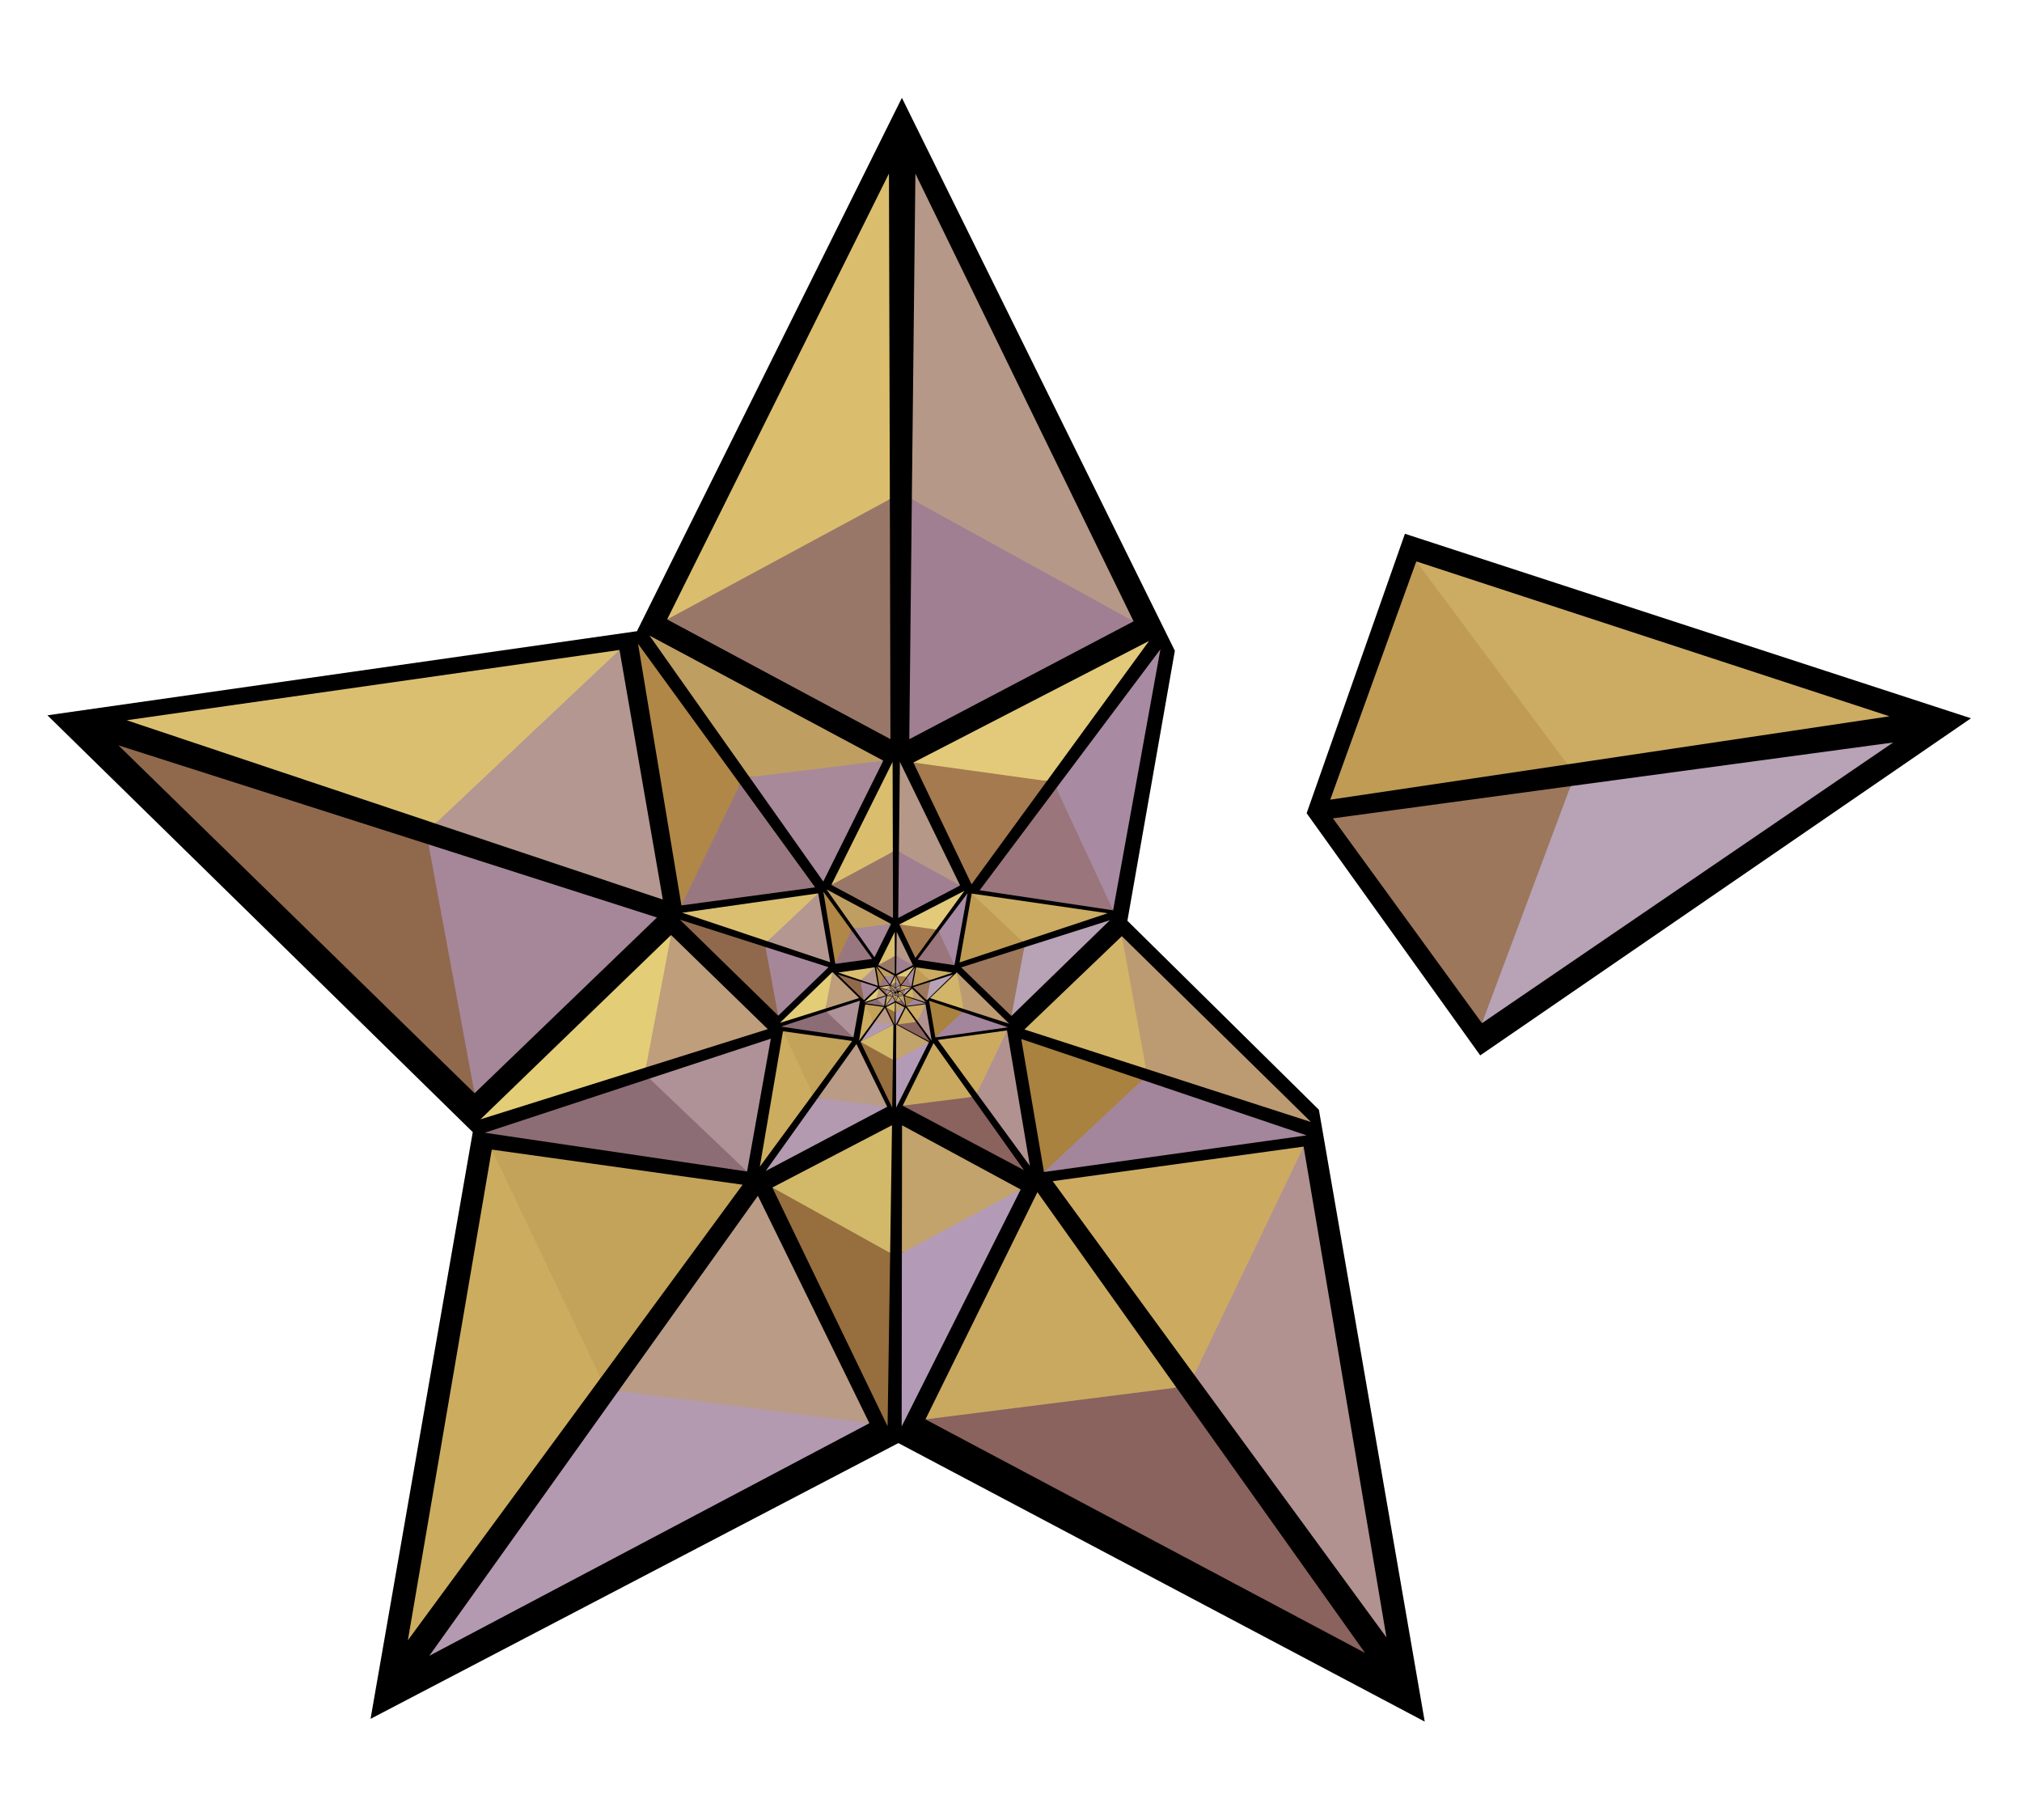 <?xml version="1.0" encoding="UTF-8" standalone="no"?>
<!-- Created with Inkscape (http://www.inkscape.org/) -->
<svg
   xmlns:dc="http://purl.org/dc/elements/1.1/"
   xmlns:cc="http://web.resource.org/cc/"
   xmlns:rdf="http://www.w3.org/1999/02/22-rdf-syntax-ns#"
   xmlns:svg="http://www.w3.org/2000/svg"
   xmlns="http://www.w3.org/2000/svg"
   xmlns:xlink="http://www.w3.org/1999/xlink"
   xmlns:sodipodi="http://sodipodi.sourceforge.net/DTD/sodipodi-0.dtd"
   xmlns:inkscape="http://www.inkscape.org/namespaces/inkscape"
   width="200"
   height="180"
   id="svg9525"
   sodipodi:version="0.32"
   inkscape:version="0.44"
   version="1.0"
   sodipodi:docbase="D:\wiki_svg"
   sodipodi:docname="Featured article star.png.svg">
  <defs
     id="defs9527" />
  <sodipodi:namedview
     id="base"
     pagecolor="#ffffff"
     bordercolor="#666666"
     borderopacity="1.0"
     gridtolerance="10000"
     guidetolerance="10"
     objecttolerance="10"
     inkscape:pageopacity="0.0"
     inkscape:pageshadow="2"
     inkscape:zoom="0.70710678"
     inkscape:cx="-218.26796"
     inkscape:cy="194.99754"
     inkscape:document-units="px"
     inkscape:current-layer="layer1"
     width="200px"
     height="180px"
     borderlayer="true"
     inkscape:showpageshadow="false"
     inkscape:window-width="883"
     inkscape:window-height="604"
     inkscape:window-x="33"
     inkscape:window-y="80" />
  <g
     inkscape:label="Layer 1"
     inkscape:groupmode="layer"
     id="layer1"
     transform="translate(-89.941,-129.234)">
    <g
       id="g4211"
       transform="translate(-0.65,-3.373218e-4)">
      <g
         transform="matrix(0.116,0.993,-0.993,0.116,45.738,-1213.507)"
         id="g4661">
        <path
           transform="matrix(0.113,-0.965,0.965,0.113,960.223,338.23)"
           sodipodi:nodetypes="ccccccccccc"
           id="path6975"
           d="M 422.5,535.5 L 368.893,507.157 L 315.154,535.249 L 325.545,475.507 L 282.221,433.079 L 342.25,424.5 L 369.214,370.186 L 397.025,426.478 L 392.2,453.969 L 411.707,473.207 L 422.5,535.5 z "
           style="fill:black;fill-opacity:1;stroke:none;stroke-width:6.25;stroke-linecap:butt;stroke-linejoin:bevel;stroke-miterlimit:4;stroke-dashoffset:0;stroke-opacity:1" />
        <g
           id="g6977">
          <g
             id="g4913"
             transform="matrix(-0.258,-0.466,0.466,-0.258,1259.917,407.915)">
            <g
               transform="matrix(-0.808,0.589,-0.589,-0.808,1031.886,426.364)"
               id="g4915">
              <path
                 sodipodi:nodetypes="ccccc"
                 d="M 606.83,120.282 L 617.82,128.272 L 628.811,132.262 L 607.051,88.079 L 606.83,120.282 z "
                 style="fill:#a3869b;fill-opacity:1;fill-rule:evenodd;stroke:none;stroke-width:0.3;stroke-linecap:butt;stroke-linejoin:miter;stroke-miterlimit:4;stroke-dasharray:none;stroke-opacity:1"
                 id="path4919" />
              <path
                 id="path4921"
                 style="fill:#a8823e;fill-opacity:1;fill-rule:evenodd;stroke:none;stroke-width:0.3;stroke-linecap:butt;stroke-linejoin:miter;stroke-miterlimit:4;stroke-dasharray:none;stroke-opacity:1"
                 d="M 606.676,144.01 L 628.811,132.262 L 606.83,120.282 L 606.676,144.01 z "
                 sodipodi:nodetypes="cccc" />
              <path
                 id="path4923"
                 style="fill:#bd9b72;fill-opacity:1;fill-rule:evenodd;stroke:none;stroke-width:0.3;stroke-linecap:butt;stroke-linejoin:miter;stroke-miterlimit:4;stroke-dasharray:none;stroke-opacity:1"
                 d="M 604.656,120.282 L 593.666,128.272 L 582.675,132.262 L 604.435,88.079 L 604.656,120.282 z "
                 sodipodi:nodetypes="ccccc" />
              <path
                 sodipodi:nodetypes="cccc"
                 d="M 604.81,144.01 L 582.675,132.262 L 604.656,120.282 L 604.81,144.01 z "
                 style="fill:#d2b568;fill-opacity:1;fill-rule:evenodd;stroke:none;stroke-width:0.3;stroke-linecap:butt;stroke-linejoin:miter;stroke-miterlimit:4;stroke-dasharray:none;stroke-opacity:1"
                 id="path4925" />
            </g>
            <g
               transform="matrix(0.307,0.952,-0.952,0.307,417.528,18.614)"
               id="g4927">
              <path
                 sodipodi:nodetypes="ccccc"
                 d="M 606.83,120.282 L 617.82,128.272 L 628.811,132.262 L 607.051,88.079 L 606.83,120.282 z "
                 style="fill:#a88ba2;fill-opacity:1;fill-rule:evenodd;stroke:none;stroke-width:0.3;stroke-linecap:butt;stroke-linejoin:miter;stroke-miterlimit:4;stroke-dasharray:none;stroke-opacity:1"
                 id="path4931" />
              <path
                 id="path4933"
                 style="fill:#9a757c;fill-opacity:1;fill-rule:evenodd;stroke:none;stroke-width:0.3;stroke-linecap:butt;stroke-linejoin:miter;stroke-miterlimit:4;stroke-dasharray:none;stroke-opacity:1"
                 d="M 606.676,144.01 L 628.811,132.262 L 606.83,120.282 L 606.676,144.01 z "
                 sodipodi:nodetypes="cccc" />
              <path
                 id="path4935"
                 style="fill:#e2ca7a;fill-opacity:1;fill-rule:evenodd;stroke:none;stroke-width:0.3;stroke-linecap:butt;stroke-linejoin:miter;stroke-miterlimit:4;stroke-dasharray:none;stroke-opacity:1"
                 d="M 604.656,120.282 L 593.666,128.272 L 582.675,132.262 L 604.435,88.079 L 604.656,120.282 z "
                 sodipodi:nodetypes="ccccc" />
              <path
                 sodipodi:nodetypes="cccc"
                 d="M 604.81,144.01 L 582.675,132.262 L 604.656,120.282 L 604.81,144.01 z "
                 style="fill:#a47a4e;fill-opacity:1;fill-rule:evenodd;stroke:none;stroke-width:0.3;stroke-linecap:butt;stroke-linejoin:miter;stroke-miterlimit:4;stroke-dasharray:none;stroke-opacity:1"
                 id="path4937" />
            </g>
            <g
               transform="matrix(-0.808,-0.589,0.589,-0.808,833.401,1140.05)"
               id="g4939">
              <path
                 sodipodi:nodetypes="ccccc"
                 d="M 606.83,120.282 L 617.82,128.272 L 628.811,132.262 L 607.051,88.079 L 606.83,120.282 z "
                 style="fill:#976e3e;fill-opacity:1;fill-rule:evenodd;stroke:none;stroke-width:0.3;stroke-linecap:butt;stroke-linejoin:miter;stroke-miterlimit:4;stroke-dasharray:none;stroke-opacity:1"
                 id="path4943" />
              <path
                 id="path4945"
                 style="fill:#d2b869;fill-opacity:1;fill-rule:evenodd;stroke:none;stroke-width:0.3;stroke-linecap:butt;stroke-linejoin:miter;stroke-miterlimit:4;stroke-dasharray:none;stroke-opacity:1"
                 d="M 606.676,144.01 L 628.811,132.262 L 606.83,120.282 L 606.676,144.01 z "
                 sodipodi:nodetypes="cccc" />
              <path
                 id="path4947"
                 style="fill:#b39bb8;fill-opacity:1;fill-rule:evenodd;stroke:none;stroke-width:0.3;stroke-linecap:butt;stroke-linejoin:miter;stroke-miterlimit:4;stroke-dasharray:none;stroke-opacity:1"
                 d="M 604.656,120.282 L 593.666,128.272 L 582.675,132.262 L 604.435,88.079 L 604.656,120.282 z "
                 sodipodi:nodetypes="ccccc" />
              <path
                 sodipodi:nodetypes="cccc"
                 d="M 604.81,144.01 L 582.675,132.262 L 604.656,120.282 L 604.81,144.01 z "
                 style="fill:#c1a36b;fill-opacity:1;fill-rule:evenodd;stroke:none;stroke-width:0.3;stroke-linecap:butt;stroke-linejoin:miter;stroke-miterlimit:4;stroke-dasharray:none;stroke-opacity:1"
                 id="path4949" />
            </g>
            <g
               transform="matrix(0.306,-0.952,0.952,0.306,96.927,1171.895)"
               id="g4951">
              <path
                 sodipodi:nodetypes="ccccc"
                 d="M 606.83,120.282 L 617.82,128.272 L 628.811,132.262 L 607.051,88.079 L 606.83,120.282 z "
                 style="fill:#e3cd77;fill-opacity:1;fill-rule:evenodd;stroke:none;stroke-width:0.3;stroke-linecap:butt;stroke-linejoin:miter;stroke-miterlimit:4;stroke-dasharray:none;stroke-opacity:1"
                 id="path4955" />
              <path
                 id="path4957"
                 style="fill:#bf9e7b;fill-opacity:1;fill-rule:evenodd;stroke:none;stroke-width:0.3;stroke-linecap:butt;stroke-linejoin:miter;stroke-miterlimit:4;stroke-dasharray:none;stroke-opacity:1"
                 d="M 606.676,144.01 L 628.811,132.262 L 606.83,120.282 L 606.676,144.01 z "
                 sodipodi:nodetypes="cccc" />
              <path
                 id="path4959"
                 style="fill:#8d6d75;fill-opacity:1;fill-rule:evenodd;stroke:none;stroke-width:0.3;stroke-linecap:butt;stroke-linejoin:miter;stroke-miterlimit:4;stroke-dasharray:none;stroke-opacity:1"
                 d="M 604.656,120.282 L 593.666,128.272 L 582.675,132.262 L 604.435,88.079 L 604.656,120.282 z "
                 sodipodi:nodetypes="ccccc" />
              <path
                 sodipodi:nodetypes="cccc"
                 d="M 604.81,144.01 L 582.675,132.262 L 604.656,120.282 L 604.81,144.01 z "
                 style="fill:#af9198;fill-opacity:1;fill-rule:evenodd;stroke:none;stroke-width:0.3;stroke-linecap:butt;stroke-linejoin:miter;stroke-miterlimit:4;stroke-dasharray:none;stroke-opacity:1"
                 id="path4961" />
            </g>
            <g
               id="g4963">
              <path
                 id="path4967"
                 style="fill:#bf9e61;fill-opacity:1;fill-rule:evenodd;stroke:none;stroke-width:0.3;stroke-linecap:butt;stroke-linejoin:miter;stroke-miterlimit:4;stroke-dasharray:none;stroke-opacity:1"
                 d="M 444.178,598.407 L 455.168,606.397 L 466.159,610.387 L 444.399,566.204 L 444.178,598.407 z "
                 sodipodi:nodetypes="ccccc" />
              <path
                 sodipodi:nodetypes="cccc"
                 d="M 444.024,622.134 L 466.159,610.387 L 444.178,598.407 L 444.024,622.134 z "
                 style="fill:#a88999;fill-opacity:1;fill-rule:evenodd;stroke:none;stroke-width:0.3;stroke-linecap:butt;stroke-linejoin:miter;stroke-miterlimit:4;stroke-dasharray:none;stroke-opacity:1"
                 id="path4969" />
              <path
                 sodipodi:nodetypes="ccccc"
                 d="M 442.004,598.407 L 431.014,606.397 L 420.023,610.387 L 441.783,566.204 L 442.004,598.407 z "
                 style="fill:#b08746;fill-opacity:1;fill-rule:evenodd;stroke:none;stroke-width:0.3;stroke-linecap:butt;stroke-linejoin:miter;stroke-miterlimit:4;stroke-dasharray:none;stroke-opacity:1"
                 id="path4971" />
              <path
                 id="path4973"
                 style="fill:#997780;fill-opacity:1;fill-rule:evenodd;stroke:none;stroke-width:0.3;stroke-linecap:butt;stroke-linejoin:miter;stroke-miterlimit:4;stroke-dasharray:none;stroke-opacity:1"
                 d="M 442.158,622.134 L 420.023,610.387 L 442.004,598.407 L 442.158,622.134 z "
                 sodipodi:nodetypes="cccc" />
            </g>
          </g>
          <g
             transform="matrix(-0.908,-0.419,0.419,-0.908,1577.705,807.409)"
             id="g4975">
            <g
               id="g4989"
               transform="matrix(0.307,0.952,-0.952,0.307,417.528,18.614)">
              <path
                 id="path4993"
                 style="fill:#b59887;fill-opacity:1;fill-rule:evenodd;stroke:none;stroke-width:0.3;stroke-linecap:butt;stroke-linejoin:miter;stroke-miterlimit:4;stroke-dasharray:none;stroke-opacity:1"
                 d="M 606.83,120.282 L 617.82,128.272 L 628.811,132.262 L 607.051,88.079 L 606.83,120.282 z "
                 sodipodi:nodetypes="ccccc" />
              <path
                 sodipodi:nodetypes="cccc"
                 d="M 606.676,144.01 L 628.811,132.262 L 606.83,120.282 L 606.676,144.01 z "
                 style="fill:#a07f92;fill-opacity:1;fill-rule:evenodd;stroke:none;stroke-width:0.3;stroke-linecap:butt;stroke-linejoin:miter;stroke-miterlimit:4;stroke-dasharray:none;stroke-opacity:1"
                 id="path4995" />
              <path
                 sodipodi:nodetypes="ccccc"
                 d="M 604.656,120.282 L 593.666,128.272 L 582.675,132.262 L 604.435,88.079 L 604.656,120.282 z "
                 style="fill:#dabe6e;fill-opacity:1;fill-rule:evenodd;stroke:none;stroke-width:0.3;stroke-linecap:butt;stroke-linejoin:miter;stroke-miterlimit:4;stroke-dasharray:none;stroke-opacity:1"
                 id="path4997" />
              <path
                 id="path4999"
                 style="fill:#997768;fill-opacity:1;fill-rule:evenodd;stroke:none;stroke-width:0.3;stroke-linecap:butt;stroke-linejoin:miter;stroke-miterlimit:4;stroke-dasharray:none;stroke-opacity:1"
                 d="M 604.81,144.01 L 582.675,132.262 L 604.656,120.282 L 604.81,144.01 z "
                 sodipodi:nodetypes="cccc" />
            </g>
            <g
               id="g5001"
               transform="matrix(-0.808,-0.589,0.589,-0.808,833.401,1140.05)">
              <path
                 id="path5005"
                 style="fill:#8a625e;fill-opacity:1;fill-rule:evenodd;stroke:none;stroke-width:0.3;stroke-linecap:butt;stroke-linejoin:miter;stroke-miterlimit:4;stroke-dasharray:none;stroke-opacity:1"
                 d="M 606.83,120.282 L 617.82,128.272 L 628.811,132.262 L 607.051,88.079 L 606.83,120.282 z "
                 sodipodi:nodetypes="ccccc" />
              <path
                 sodipodi:nodetypes="cccc"
                 d="M 606.676,144.01 L 628.811,132.262 L 606.83,120.282 L 606.676,144.01 z "
                 style="fill:#c9a960;fill-opacity:1;fill-rule:evenodd;stroke:none;stroke-width:0.3;stroke-linecap:butt;stroke-linejoin:miter;stroke-miterlimit:4;stroke-dasharray:none;stroke-opacity:1"
                 id="path5007" />
              <path
                 sodipodi:nodetypes="ccccc"
                 d="M 604.656,120.282 L 593.666,128.272 L 582.675,132.262 L 604.435,88.079 L 604.656,120.282 z "
                 style="fill:#b19291;fill-opacity:1;fill-rule:evenodd;stroke:none;stroke-width:0.3;stroke-linecap:butt;stroke-linejoin:miter;stroke-miterlimit:4;stroke-dasharray:none;stroke-opacity:1"
                 id="path5009" />
              <path
                 id="path5011"
                 style="fill:#ccab61;fill-opacity:1;fill-rule:evenodd;stroke:none;stroke-width:0.3;stroke-linecap:butt;stroke-linejoin:miter;stroke-miterlimit:4;stroke-dasharray:none;stroke-opacity:1"
                 d="M 604.81,144.01 L 582.675,132.262 L 604.656,120.282 L 604.81,144.01 z "
                 sodipodi:nodetypes="cccc" />
            </g>
            <g
               id="g5013"
               transform="matrix(0.306,-0.952,0.952,0.306,96.927,1171.895)">
              <path
                 id="path5017"
                 style="fill:#ccac5e;fill-opacity:1;fill-rule:evenodd;stroke:none;stroke-width:0.3;stroke-linecap:butt;stroke-linejoin:miter;stroke-miterlimit:4;stroke-dasharray:none;stroke-opacity:1"
                 d="M 606.83,120.282 L 617.82,128.272 L 628.811,132.262 L 607.051,88.079 L 606.83,120.282 z "
                 sodipodi:nodetypes="ccccc" />
              <path
                 sodipodi:nodetypes="cccc"
                 d="M 606.676,144.01 L 628.811,132.262 L 606.83,120.282 L 606.676,144.01 z "
                 style="fill:#c3a25a;fill-opacity:1;fill-rule:evenodd;stroke:none;stroke-width:0.3;stroke-linecap:butt;stroke-linejoin:miter;stroke-miterlimit:4;stroke-dasharray:none;stroke-opacity:1"
                 id="path5019" />
              <path
                 sodipodi:nodetypes="ccccc"
                 d="M 604.656,120.282 L 593.666,128.272 L 582.675,132.262 L 604.435,88.079 L 604.656,120.282 z "
                 style="fill:#b39ab0;fill-opacity:1;fill-rule:evenodd;stroke:none;stroke-width:0.3;stroke-linecap:butt;stroke-linejoin:miter;stroke-miterlimit:4;stroke-dasharray:none;stroke-opacity:1"
                 id="path5021" />
              <path
                 id="path5023"
                 style="fill:#ba9b86;fill-opacity:1;fill-rule:evenodd;stroke:none;stroke-width:0.3;stroke-linecap:butt;stroke-linejoin:miter;stroke-miterlimit:4;stroke-dasharray:none;stroke-opacity:1"
                 d="M 604.81,144.01 L 582.675,132.262 L 604.656,120.282 L 604.81,144.01 z "
                 sodipodi:nodetypes="cccc" />
            </g>
            <g
               id="g5025">
              <path
                 sodipodi:nodetypes="ccccc"
                 d="M 444.178,598.407 L 455.168,606.397 L 466.159,610.387 L 444.399,566.204 L 444.178,598.407 z "
                 style="fill:#dbbf71;fill-opacity:1;fill-rule:evenodd;stroke:none;stroke-width:0.3;stroke-linecap:butt;stroke-linejoin:miter;stroke-miterlimit:4;stroke-dasharray:none;stroke-opacity:1"
                 id="path5029" />
              <path
                 id="path5031"
                 style="fill:#b49791;fill-opacity:1;fill-rule:evenodd;stroke:none;stroke-width:0.3;stroke-linecap:butt;stroke-linejoin:miter;stroke-miterlimit:4;stroke-dasharray:none;stroke-opacity:1"
                 d="M 444.024,622.134 L 466.159,610.387 L 444.178,598.407 L 444.024,622.134 z "
                 sodipodi:nodetypes="cccc" />
              <path
                 id="path5033"
                 style="fill:#90694d;fill-opacity:1;fill-rule:evenodd;stroke:none;stroke-width:0.3;stroke-linecap:butt;stroke-linejoin:miter;stroke-miterlimit:4;stroke-dasharray:none;stroke-opacity:1"
                 d="M 442.004,598.407 L 431.014,606.397 L 420.023,610.387 L 441.783,566.204 L 442.004,598.407 z "
                 sodipodi:nodetypes="ccccc" />
              <path
                 sodipodi:nodetypes="cccc"
                 d="M 442.158,622.134 L 420.023,610.387 L 442.004,598.407 L 442.158,622.134 z "
                 style="fill:#a6879a;fill-opacity:1;fill-rule:evenodd;stroke:none;stroke-width:0.3;stroke-linecap:butt;stroke-linejoin:miter;stroke-miterlimit:4;stroke-dasharray:none;stroke-opacity:1"
                 id="path5035" />
            </g>
          </g>
        </g>
        <g
           transform="matrix(0.276,0,0,0.276,1047.169,25.154)"
           id="use7031">
          <g
             transform="matrix(-0.258,-0.466,0.466,-0.258,1259.917,407.915)"
             id="g1930">
            <g
               id="g1932"
               transform="matrix(-0.808,0.589,-0.589,-0.808,1031.886,426.364)">
              <path
                 id="path1934"
                 style="fill:#a3869b;fill-opacity:1;fill-rule:evenodd;stroke:none;stroke-width:0.3;stroke-linecap:butt;stroke-linejoin:miter;stroke-miterlimit:4;stroke-dasharray:none;stroke-opacity:1"
                 d="M 606.83,120.282 L 617.82,128.272 L 628.811,132.262 L 607.051,88.079 L 606.83,120.282 z "
                 sodipodi:nodetypes="ccccc" />
              <path
                 sodipodi:nodetypes="cccc"
                 d="M 606.676,144.01 L 628.811,132.262 L 606.83,120.282 L 606.676,144.01 z "
                 style="fill:#a8823e;fill-opacity:1;fill-rule:evenodd;stroke:none;stroke-width:0.3;stroke-linecap:butt;stroke-linejoin:miter;stroke-miterlimit:4;stroke-dasharray:none;stroke-opacity:1"
                 id="path1936" />
              <path
                 sodipodi:nodetypes="ccccc"
                 d="M 604.656,120.282 L 593.666,128.272 L 582.675,132.262 L 604.435,88.079 L 604.656,120.282 z "
                 style="fill:#bd9b72;fill-opacity:1;fill-rule:evenodd;stroke:none;stroke-width:0.3;stroke-linecap:butt;stroke-linejoin:miter;stroke-miterlimit:4;stroke-dasharray:none;stroke-opacity:1"
                 id="path1938" />
              <path
                 id="path1940"
                 style="fill:#d2b568;fill-opacity:1;fill-rule:evenodd;stroke:none;stroke-width:0.3;stroke-linecap:butt;stroke-linejoin:miter;stroke-miterlimit:4;stroke-dasharray:none;stroke-opacity:1"
                 d="M 604.81,144.01 L 582.675,132.262 L 604.656,120.282 L 604.81,144.01 z "
                 sodipodi:nodetypes="cccc" />
            </g>
            <g
               id="g1942"
               transform="matrix(0.307,0.952,-0.952,0.307,417.528,18.614)">
              <path
                 id="path1944"
                 style="fill:#a88ba2;fill-opacity:1;fill-rule:evenodd;stroke:none;stroke-width:0.3;stroke-linecap:butt;stroke-linejoin:miter;stroke-miterlimit:4;stroke-dasharray:none;stroke-opacity:1"
                 d="M 606.83,120.282 L 617.82,128.272 L 628.811,132.262 L 607.051,88.079 L 606.83,120.282 z "
                 sodipodi:nodetypes="ccccc" />
              <path
                 sodipodi:nodetypes="cccc"
                 d="M 606.676,144.01 L 628.811,132.262 L 606.83,120.282 L 606.676,144.01 z "
                 style="fill:#9a757c;fill-opacity:1;fill-rule:evenodd;stroke:none;stroke-width:0.3;stroke-linecap:butt;stroke-linejoin:miter;stroke-miterlimit:4;stroke-dasharray:none;stroke-opacity:1"
                 id="path1946" />
              <path
                 sodipodi:nodetypes="ccccc"
                 d="M 604.656,120.282 L 593.666,128.272 L 582.675,132.262 L 604.435,88.079 L 604.656,120.282 z "
                 style="fill:#e2ca7a;fill-opacity:1;fill-rule:evenodd;stroke:none;stroke-width:0.3;stroke-linecap:butt;stroke-linejoin:miter;stroke-miterlimit:4;stroke-dasharray:none;stroke-opacity:1"
                 id="path1948" />
              <path
                 id="path1950"
                 style="fill:#a47a4e;fill-opacity:1;fill-rule:evenodd;stroke:none;stroke-width:0.3;stroke-linecap:butt;stroke-linejoin:miter;stroke-miterlimit:4;stroke-dasharray:none;stroke-opacity:1"
                 d="M 604.81,144.01 L 582.675,132.262 L 604.656,120.282 L 604.81,144.01 z "
                 sodipodi:nodetypes="cccc" />
            </g>
            <g
               id="g1952"
               transform="matrix(-0.808,-0.589,0.589,-0.808,833.401,1140.05)">
              <path
                 id="path1954"
                 style="fill:#976e3e;fill-opacity:1;fill-rule:evenodd;stroke:none;stroke-width:0.3;stroke-linecap:butt;stroke-linejoin:miter;stroke-miterlimit:4;stroke-dasharray:none;stroke-opacity:1"
                 d="M 606.83,120.282 L 617.82,128.272 L 628.811,132.262 L 607.051,88.079 L 606.83,120.282 z "
                 sodipodi:nodetypes="ccccc" />
              <path
                 sodipodi:nodetypes="cccc"
                 d="M 606.676,144.01 L 628.811,132.262 L 606.83,120.282 L 606.676,144.01 z "
                 style="fill:#d2b869;fill-opacity:1;fill-rule:evenodd;stroke:none;stroke-width:0.3;stroke-linecap:butt;stroke-linejoin:miter;stroke-miterlimit:4;stroke-dasharray:none;stroke-opacity:1"
                 id="path1956" />
              <path
                 sodipodi:nodetypes="ccccc"
                 d="M 604.656,120.282 L 593.666,128.272 L 582.675,132.262 L 604.435,88.079 L 604.656,120.282 z "
                 style="fill:#b39bb8;fill-opacity:1;fill-rule:evenodd;stroke:none;stroke-width:0.3;stroke-linecap:butt;stroke-linejoin:miter;stroke-miterlimit:4;stroke-dasharray:none;stroke-opacity:1"
                 id="path1958" />
              <path
                 id="path1960"
                 style="fill:#c1a36b;fill-opacity:1;fill-rule:evenodd;stroke:none;stroke-width:0.3;stroke-linecap:butt;stroke-linejoin:miter;stroke-miterlimit:4;stroke-dasharray:none;stroke-opacity:1"
                 d="M 604.81,144.01 L 582.675,132.262 L 604.656,120.282 L 604.81,144.01 z "
                 sodipodi:nodetypes="cccc" />
            </g>
            <g
               id="g1962"
               transform="matrix(0.306,-0.952,0.952,0.306,96.927,1171.895)">
              <path
                 id="path1964"
                 style="fill:#e3cd77;fill-opacity:1;fill-rule:evenodd;stroke:none;stroke-width:0.3;stroke-linecap:butt;stroke-linejoin:miter;stroke-miterlimit:4;stroke-dasharray:none;stroke-opacity:1"
                 d="M 606.83,120.282 L 617.82,128.272 L 628.811,132.262 L 607.051,88.079 L 606.83,120.282 z "
                 sodipodi:nodetypes="ccccc" />
              <path
                 sodipodi:nodetypes="cccc"
                 d="M 606.676,144.01 L 628.811,132.262 L 606.83,120.282 L 606.676,144.01 z "
                 style="fill:#bf9e7b;fill-opacity:1;fill-rule:evenodd;stroke:none;stroke-width:0.3;stroke-linecap:butt;stroke-linejoin:miter;stroke-miterlimit:4;stroke-dasharray:none;stroke-opacity:1"
                 id="path1966" />
              <path
                 sodipodi:nodetypes="ccccc"
                 d="M 604.656,120.282 L 593.666,128.272 L 582.675,132.262 L 604.435,88.079 L 604.656,120.282 z "
                 style="fill:#8d6d75;fill-opacity:1;fill-rule:evenodd;stroke:none;stroke-width:0.3;stroke-linecap:butt;stroke-linejoin:miter;stroke-miterlimit:4;stroke-dasharray:none;stroke-opacity:1"
                 id="path1968" />
              <path
                 id="path1970"
                 style="fill:#af9198;fill-opacity:1;fill-rule:evenodd;stroke:none;stroke-width:0.3;stroke-linecap:butt;stroke-linejoin:miter;stroke-miterlimit:4;stroke-dasharray:none;stroke-opacity:1"
                 d="M 604.81,144.01 L 582.675,132.262 L 604.656,120.282 L 604.81,144.01 z "
                 sodipodi:nodetypes="cccc" />
            </g>
            <g
               id="g1972">
              <path
                 sodipodi:nodetypes="ccccc"
                 d="M 444.178,598.407 L 455.168,606.397 L 466.159,610.387 L 444.399,566.204 L 444.178,598.407 z "
                 style="fill:#bf9e61;fill-opacity:1;fill-rule:evenodd;stroke:none;stroke-width:0.3;stroke-linecap:butt;stroke-linejoin:miter;stroke-miterlimit:4;stroke-dasharray:none;stroke-opacity:1"
                 id="path1974" />
              <path
                 id="path1976"
                 style="fill:#a88999;fill-opacity:1;fill-rule:evenodd;stroke:none;stroke-width:0.3;stroke-linecap:butt;stroke-linejoin:miter;stroke-miterlimit:4;stroke-dasharray:none;stroke-opacity:1"
                 d="M 444.024,622.134 L 466.159,610.387 L 444.178,598.407 L 444.024,622.134 z "
                 sodipodi:nodetypes="cccc" />
              <path
                 id="path1978"
                 style="fill:#b08746;fill-opacity:1;fill-rule:evenodd;stroke:none;stroke-width:0.3;stroke-linecap:butt;stroke-linejoin:miter;stroke-miterlimit:4;stroke-dasharray:none;stroke-opacity:1"
                 d="M 442.004,598.407 L 431.014,606.397 L 420.023,610.387 L 441.783,566.204 L 442.004,598.407 z "
                 sodipodi:nodetypes="ccccc" />
              <path
                 sodipodi:nodetypes="cccc"
                 d="M 442.158,622.134 L 420.023,610.387 L 442.004,598.407 L 442.158,622.134 z "
                 style="fill:#997780;fill-opacity:1;fill-rule:evenodd;stroke:none;stroke-width:0.3;stroke-linecap:butt;stroke-linejoin:miter;stroke-miterlimit:4;stroke-dasharray:none;stroke-opacity:1"
                 id="path1980" />
            </g>
          </g>
          <g
             id="g1982"
             transform="matrix(-0.908,-0.419,0.419,-0.908,1577.705,807.409)">
            <g
               transform="matrix(-0.808,0.589,-0.589,-0.808,1031.886,426.364)"
               id="g1984">
              <path
                 sodipodi:nodetypes="ccccc"
                 d="M 606.83,120.282 L 617.82,128.272 L 628.811,132.262 L 607.051,88.079 L 606.83,120.282 z "
                 style="fill:#b7a2b6;fill-opacity:1;fill-rule:evenodd;stroke:none;stroke-width:0.3;stroke-linecap:butt;stroke-linejoin:miter;stroke-miterlimit:4;stroke-dasharray:none;stroke-opacity:1"
                 id="path1986" />
              <path
                 id="path1988"
                 style="fill:#9c775b;fill-opacity:1;fill-rule:evenodd;stroke:none;stroke-width:0.3;stroke-linecap:butt;stroke-linejoin:miter;stroke-miterlimit:4;stroke-dasharray:none;stroke-opacity:1"
                 d="M 606.676,144.01 L 628.811,132.262 L 606.83,120.282 L 606.676,144.01 z "
                 sodipodi:nodetypes="cccc" />
              <path
                 id="path1990"
                 style="fill:#ccac62;fill-opacity:1;fill-rule:evenodd;stroke:none;stroke-width:0.3;stroke-linecap:butt;stroke-linejoin:miter;stroke-miterlimit:4;stroke-dasharray:none;stroke-opacity:1"
                 d="M 604.656,120.282 L 593.666,128.272 L 582.675,132.262 L 604.435,88.079 L 604.656,120.282 z "
                 sodipodi:nodetypes="ccccc" />
              <path
                 sodipodi:nodetypes="cccc"
                 d="M 604.81,144.01 L 582.675,132.262 L 604.656,120.282 L 604.81,144.01 z "
                 style="fill:#bf9b54;fill-opacity:1;fill-rule:evenodd;stroke:none;stroke-width:0.3;stroke-linecap:butt;stroke-linejoin:miter;stroke-miterlimit:4;stroke-dasharray:none;stroke-opacity:1"
                 id="path1992" />
            </g>
            <g
               transform="matrix(0.307,0.952,-0.952,0.307,417.528,18.614)"
               id="g1994">
              <path
                 sodipodi:nodetypes="ccccc"
                 d="M 606.83,120.282 L 617.82,128.272 L 628.811,132.262 L 607.051,88.079 L 606.83,120.282 z "
                 style="fill:#b59887;fill-opacity:1;fill-rule:evenodd;stroke:none;stroke-width:0.3;stroke-linecap:butt;stroke-linejoin:miter;stroke-miterlimit:4;stroke-dasharray:none;stroke-opacity:1"
                 id="path1996" />
              <path
                 id="path1998"
                 style="fill:#a07f92;fill-opacity:1;fill-rule:evenodd;stroke:none;stroke-width:0.3;stroke-linecap:butt;stroke-linejoin:miter;stroke-miterlimit:4;stroke-dasharray:none;stroke-opacity:1"
                 d="M 606.676,144.01 L 628.811,132.262 L 606.83,120.282 L 606.676,144.01 z "
                 sodipodi:nodetypes="cccc" />
              <path
                 id="path2000"
                 style="fill:#dabe6e;fill-opacity:1;fill-rule:evenodd;stroke:none;stroke-width:0.3;stroke-linecap:butt;stroke-linejoin:miter;stroke-miterlimit:4;stroke-dasharray:none;stroke-opacity:1"
                 d="M 604.656,120.282 L 593.666,128.272 L 582.675,132.262 L 604.435,88.079 L 604.656,120.282 z "
                 sodipodi:nodetypes="ccccc" />
              <path
                 sodipodi:nodetypes="cccc"
                 d="M 604.81,144.01 L 582.675,132.262 L 604.656,120.282 L 604.81,144.01 z "
                 style="fill:#997768;fill-opacity:1;fill-rule:evenodd;stroke:none;stroke-width:0.3;stroke-linecap:butt;stroke-linejoin:miter;stroke-miterlimit:4;stroke-dasharray:none;stroke-opacity:1"
                 id="path2002" />
            </g>
            <g
               transform="matrix(-0.808,-0.589,0.589,-0.808,833.401,1140.05)"
               id="g2004">
              <path
                 sodipodi:nodetypes="ccccc"
                 d="M 606.83,120.282 L 617.82,128.272 L 628.811,132.262 L 607.051,88.079 L 606.83,120.282 z "
                 style="fill:#8a625e;fill-opacity:1;fill-rule:evenodd;stroke:none;stroke-width:0.3;stroke-linecap:butt;stroke-linejoin:miter;stroke-miterlimit:4;stroke-dasharray:none;stroke-opacity:1"
                 id="path2006" />
              <path
                 id="path2008"
                 style="fill:#c9a960;fill-opacity:1;fill-rule:evenodd;stroke:none;stroke-width:0.3;stroke-linecap:butt;stroke-linejoin:miter;stroke-miterlimit:4;stroke-dasharray:none;stroke-opacity:1"
                 d="M 606.676,144.01 L 628.811,132.262 L 606.83,120.282 L 606.676,144.01 z "
                 sodipodi:nodetypes="cccc" />
              <path
                 id="path2010"
                 style="fill:#b19291;fill-opacity:1;fill-rule:evenodd;stroke:none;stroke-width:0.3;stroke-linecap:butt;stroke-linejoin:miter;stroke-miterlimit:4;stroke-dasharray:none;stroke-opacity:1"
                 d="M 604.656,120.282 L 593.666,128.272 L 582.675,132.262 L 604.435,88.079 L 604.656,120.282 z "
                 sodipodi:nodetypes="ccccc" />
              <path
                 sodipodi:nodetypes="cccc"
                 d="M 604.81,144.01 L 582.675,132.262 L 604.656,120.282 L 604.81,144.01 z "
                 style="fill:#ccab61;fill-opacity:1;fill-rule:evenodd;stroke:none;stroke-width:0.3;stroke-linecap:butt;stroke-linejoin:miter;stroke-miterlimit:4;stroke-dasharray:none;stroke-opacity:1"
                 id="path2012" />
            </g>
            <g
               transform="matrix(0.306,-0.952,0.952,0.306,96.927,1171.895)"
               id="g2014">
              <path
                 sodipodi:nodetypes="ccccc"
                 d="M 606.83,120.282 L 617.82,128.272 L 628.811,132.262 L 607.051,88.079 L 606.83,120.282 z "
                 style="fill:#ccac5e;fill-opacity:1;fill-rule:evenodd;stroke:none;stroke-width:0.3;stroke-linecap:butt;stroke-linejoin:miter;stroke-miterlimit:4;stroke-dasharray:none;stroke-opacity:1"
                 id="path2016" />
              <path
                 id="path2018"
                 style="fill:#c3a25a;fill-opacity:1;fill-rule:evenodd;stroke:none;stroke-width:0.3;stroke-linecap:butt;stroke-linejoin:miter;stroke-miterlimit:4;stroke-dasharray:none;stroke-opacity:1"
                 d="M 606.676,144.01 L 628.811,132.262 L 606.83,120.282 L 606.676,144.01 z "
                 sodipodi:nodetypes="cccc" />
              <path
                 id="path2020"
                 style="fill:#b39ab0;fill-opacity:1;fill-rule:evenodd;stroke:none;stroke-width:0.3;stroke-linecap:butt;stroke-linejoin:miter;stroke-miterlimit:4;stroke-dasharray:none;stroke-opacity:1"
                 d="M 604.656,120.282 L 593.666,128.272 L 582.675,132.262 L 604.435,88.079 L 604.656,120.282 z "
                 sodipodi:nodetypes="ccccc" />
              <path
                 sodipodi:nodetypes="cccc"
                 d="M 604.81,144.01 L 582.675,132.262 L 604.656,120.282 L 604.81,144.01 z "
                 style="fill:#ba9b86;fill-opacity:1;fill-rule:evenodd;stroke:none;stroke-width:0.3;stroke-linecap:butt;stroke-linejoin:miter;stroke-miterlimit:4;stroke-dasharray:none;stroke-opacity:1"
                 id="path2022" />
            </g>
            <g
               id="g2024">
              <path
                 id="path2026"
                 style="fill:#dbbf71;fill-opacity:1;fill-rule:evenodd;stroke:none;stroke-width:0.3;stroke-linecap:butt;stroke-linejoin:miter;stroke-miterlimit:4;stroke-dasharray:none;stroke-opacity:1"
                 d="M 444.178,598.407 L 455.168,606.397 L 466.159,610.387 L 444.399,566.204 L 444.178,598.407 z "
                 sodipodi:nodetypes="ccccc" />
              <path
                 sodipodi:nodetypes="cccc"
                 d="M 444.024,622.134 L 466.159,610.387 L 444.178,598.407 L 444.024,622.134 z "
                 style="fill:#b49791;fill-opacity:1;fill-rule:evenodd;stroke:none;stroke-width:0.3;stroke-linecap:butt;stroke-linejoin:miter;stroke-miterlimit:4;stroke-dasharray:none;stroke-opacity:1"
                 id="path2028" />
              <path
                 sodipodi:nodetypes="ccccc"
                 d="M 442.004,598.407 L 431.014,606.397 L 420.023,610.387 L 441.783,566.204 L 442.004,598.407 z "
                 style="fill:#90694d;fill-opacity:1;fill-rule:evenodd;stroke:none;stroke-width:0.3;stroke-linecap:butt;stroke-linejoin:miter;stroke-miterlimit:4;stroke-dasharray:none;stroke-opacity:1"
                 id="path2030" />
              <path
                 id="path2032"
                 style="fill:#a6879a;fill-opacity:1;fill-rule:evenodd;stroke:none;stroke-width:0.3;stroke-linecap:butt;stroke-linejoin:miter;stroke-miterlimit:4;stroke-dasharray:none;stroke-opacity:1"
                 d="M 442.158,622.134 L 420.023,610.387 L 442.004,598.407 L 442.158,622.134 z "
                 sodipodi:nodetypes="cccc" />
            </g>
          </g>
        </g>
        <g
           transform="matrix(7.422205e-2,0,0,7.422205e-2,1339.627,32.125)"
           id="use7035">
          <g
             transform="matrix(-0.258,-0.466,0.466,-0.258,1259.917,407.915)"
             id="g2036">
            <g
               id="g2038"
               transform="matrix(-0.808,0.589,-0.589,-0.808,1031.886,426.364)">
              <path
                 id="path2040"
                 style="fill:#a3869b;fill-opacity:1;fill-rule:evenodd;stroke:none;stroke-width:0.3;stroke-linecap:butt;stroke-linejoin:miter;stroke-miterlimit:4;stroke-dasharray:none;stroke-opacity:1"
                 d="M 606.83,120.282 L 617.82,128.272 L 628.811,132.262 L 607.051,88.079 L 606.83,120.282 z "
                 sodipodi:nodetypes="ccccc" />
              <path
                 sodipodi:nodetypes="cccc"
                 d="M 606.676,144.01 L 628.811,132.262 L 606.83,120.282 L 606.676,144.01 z "
                 style="fill:#a8823e;fill-opacity:1;fill-rule:evenodd;stroke:none;stroke-width:0.3;stroke-linecap:butt;stroke-linejoin:miter;stroke-miterlimit:4;stroke-dasharray:none;stroke-opacity:1"
                 id="path2042" />
              <path
                 sodipodi:nodetypes="ccccc"
                 d="M 604.656,120.282 L 593.666,128.272 L 582.675,132.262 L 604.435,88.079 L 604.656,120.282 z "
                 style="fill:#bd9b72;fill-opacity:1;fill-rule:evenodd;stroke:none;stroke-width:0.3;stroke-linecap:butt;stroke-linejoin:miter;stroke-miterlimit:4;stroke-dasharray:none;stroke-opacity:1"
                 id="path2044" />
              <path
                 id="path2046"
                 style="fill:#d2b568;fill-opacity:1;fill-rule:evenodd;stroke:none;stroke-width:0.3;stroke-linecap:butt;stroke-linejoin:miter;stroke-miterlimit:4;stroke-dasharray:none;stroke-opacity:1"
                 d="M 604.81,144.01 L 582.675,132.262 L 604.656,120.282 L 604.81,144.01 z "
                 sodipodi:nodetypes="cccc" />
            </g>
            <g
               id="g2048"
               transform="matrix(0.307,0.952,-0.952,0.307,417.528,18.614)">
              <path
                 id="path2050"
                 style="fill:#a88ba2;fill-opacity:1;fill-rule:evenodd;stroke:none;stroke-width:0.3;stroke-linecap:butt;stroke-linejoin:miter;stroke-miterlimit:4;stroke-dasharray:none;stroke-opacity:1"
                 d="M 606.83,120.282 L 617.82,128.272 L 628.811,132.262 L 607.051,88.079 L 606.83,120.282 z "
                 sodipodi:nodetypes="ccccc" />
              <path
                 sodipodi:nodetypes="cccc"
                 d="M 606.676,144.01 L 628.811,132.262 L 606.83,120.282 L 606.676,144.01 z "
                 style="fill:#9a757c;fill-opacity:1;fill-rule:evenodd;stroke:none;stroke-width:0.3;stroke-linecap:butt;stroke-linejoin:miter;stroke-miterlimit:4;stroke-dasharray:none;stroke-opacity:1"
                 id="path2052" />
              <path
                 sodipodi:nodetypes="ccccc"
                 d="M 604.656,120.282 L 593.666,128.272 L 582.675,132.262 L 604.435,88.079 L 604.656,120.282 z "
                 style="fill:#e2ca7a;fill-opacity:1;fill-rule:evenodd;stroke:none;stroke-width:0.3;stroke-linecap:butt;stroke-linejoin:miter;stroke-miterlimit:4;stroke-dasharray:none;stroke-opacity:1"
                 id="path2054" />
              <path
                 id="path2056"
                 style="fill:#a47a4e;fill-opacity:1;fill-rule:evenodd;stroke:none;stroke-width:0.3;stroke-linecap:butt;stroke-linejoin:miter;stroke-miterlimit:4;stroke-dasharray:none;stroke-opacity:1"
                 d="M 604.81,144.01 L 582.675,132.262 L 604.656,120.282 L 604.81,144.01 z "
                 sodipodi:nodetypes="cccc" />
            </g>
            <g
               id="g2058"
               transform="matrix(-0.808,-0.589,0.589,-0.808,833.401,1140.05)">
              <path
                 id="path2060"
                 style="fill:#976e3e;fill-opacity:1;fill-rule:evenodd;stroke:none;stroke-width:0.3;stroke-linecap:butt;stroke-linejoin:miter;stroke-miterlimit:4;stroke-dasharray:none;stroke-opacity:1"
                 d="M 606.83,120.282 L 617.82,128.272 L 628.811,132.262 L 607.051,88.079 L 606.83,120.282 z "
                 sodipodi:nodetypes="ccccc" />
              <path
                 sodipodi:nodetypes="cccc"
                 d="M 606.676,144.01 L 628.811,132.262 L 606.83,120.282 L 606.676,144.01 z "
                 style="fill:#d2b869;fill-opacity:1;fill-rule:evenodd;stroke:none;stroke-width:0.3;stroke-linecap:butt;stroke-linejoin:miter;stroke-miterlimit:4;stroke-dasharray:none;stroke-opacity:1"
                 id="path2062" />
              <path
                 sodipodi:nodetypes="ccccc"
                 d="M 604.656,120.282 L 593.666,128.272 L 582.675,132.262 L 604.435,88.079 L 604.656,120.282 z "
                 style="fill:#b39bb8;fill-opacity:1;fill-rule:evenodd;stroke:none;stroke-width:0.3;stroke-linecap:butt;stroke-linejoin:miter;stroke-miterlimit:4;stroke-dasharray:none;stroke-opacity:1"
                 id="path2064" />
              <path
                 id="path2066"
                 style="fill:#c1a36b;fill-opacity:1;fill-rule:evenodd;stroke:none;stroke-width:0.3;stroke-linecap:butt;stroke-linejoin:miter;stroke-miterlimit:4;stroke-dasharray:none;stroke-opacity:1"
                 d="M 604.81,144.01 L 582.675,132.262 L 604.656,120.282 L 604.81,144.01 z "
                 sodipodi:nodetypes="cccc" />
            </g>
            <g
               id="g2068"
               transform="matrix(0.306,-0.952,0.952,0.306,96.927,1171.895)">
              <path
                 id="path2070"
                 style="fill:#e3cd77;fill-opacity:1;fill-rule:evenodd;stroke:none;stroke-width:0.3;stroke-linecap:butt;stroke-linejoin:miter;stroke-miterlimit:4;stroke-dasharray:none;stroke-opacity:1"
                 d="M 606.83,120.282 L 617.82,128.272 L 628.811,132.262 L 607.051,88.079 L 606.83,120.282 z "
                 sodipodi:nodetypes="ccccc" />
              <path
                 sodipodi:nodetypes="cccc"
                 d="M 606.676,144.01 L 628.811,132.262 L 606.83,120.282 L 606.676,144.01 z "
                 style="fill:#bf9e7b;fill-opacity:1;fill-rule:evenodd;stroke:none;stroke-width:0.3;stroke-linecap:butt;stroke-linejoin:miter;stroke-miterlimit:4;stroke-dasharray:none;stroke-opacity:1"
                 id="path2072" />
              <path
                 sodipodi:nodetypes="ccccc"
                 d="M 604.656,120.282 L 593.666,128.272 L 582.675,132.262 L 604.435,88.079 L 604.656,120.282 z "
                 style="fill:#8d6d75;fill-opacity:1;fill-rule:evenodd;stroke:none;stroke-width:0.3;stroke-linecap:butt;stroke-linejoin:miter;stroke-miterlimit:4;stroke-dasharray:none;stroke-opacity:1"
                 id="path2074" />
              <path
                 id="path2076"
                 style="fill:#af9198;fill-opacity:1;fill-rule:evenodd;stroke:none;stroke-width:0.3;stroke-linecap:butt;stroke-linejoin:miter;stroke-miterlimit:4;stroke-dasharray:none;stroke-opacity:1"
                 d="M 604.81,144.01 L 582.675,132.262 L 604.656,120.282 L 604.81,144.01 z "
                 sodipodi:nodetypes="cccc" />
            </g>
            <g
               id="g2078">
              <path
                 sodipodi:nodetypes="ccccc"
                 d="M 444.178,598.407 L 455.168,606.397 L 466.159,610.387 L 444.399,566.204 L 444.178,598.407 z "
                 style="fill:#bf9e61;fill-opacity:1;fill-rule:evenodd;stroke:none;stroke-width:0.3;stroke-linecap:butt;stroke-linejoin:miter;stroke-miterlimit:4;stroke-dasharray:none;stroke-opacity:1"
                 id="path2080" />
              <path
                 id="path2082"
                 style="fill:#a88999;fill-opacity:1;fill-rule:evenodd;stroke:none;stroke-width:0.3;stroke-linecap:butt;stroke-linejoin:miter;stroke-miterlimit:4;stroke-dasharray:none;stroke-opacity:1"
                 d="M 444.024,622.134 L 466.159,610.387 L 444.178,598.407 L 444.024,622.134 z "
                 sodipodi:nodetypes="cccc" />
              <path
                 id="path2084"
                 style="fill:#b08746;fill-opacity:1;fill-rule:evenodd;stroke:none;stroke-width:0.3;stroke-linecap:butt;stroke-linejoin:miter;stroke-miterlimit:4;stroke-dasharray:none;stroke-opacity:1"
                 d="M 442.004,598.407 L 431.014,606.397 L 420.023,610.387 L 441.783,566.204 L 442.004,598.407 z "
                 sodipodi:nodetypes="ccccc" />
              <path
                 sodipodi:nodetypes="cccc"
                 d="M 442.158,622.134 L 420.023,610.387 L 442.004,598.407 L 442.158,622.134 z "
                 style="fill:#997780;fill-opacity:1;fill-rule:evenodd;stroke:none;stroke-width:0.3;stroke-linecap:butt;stroke-linejoin:miter;stroke-miterlimit:4;stroke-dasharray:none;stroke-opacity:1"
                 id="path2086" />
            </g>
          </g>
          <g
             id="g2088"
             transform="matrix(-0.908,-0.419,0.419,-0.908,1577.705,807.409)">
            <g
               transform="matrix(-0.808,0.589,-0.589,-0.808,1031.886,426.364)"
               id="g2090">
              <path
                 sodipodi:nodetypes="ccccc"
                 d="M 606.83,120.282 L 617.82,128.272 L 628.811,132.262 L 607.051,88.079 L 606.83,120.282 z "
                 style="fill:#b7a2b6;fill-opacity:1;fill-rule:evenodd;stroke:none;stroke-width:0.3;stroke-linecap:butt;stroke-linejoin:miter;stroke-miterlimit:4;stroke-dasharray:none;stroke-opacity:1"
                 id="path2092" />
              <path
                 id="path2094"
                 style="fill:#9c775b;fill-opacity:1;fill-rule:evenodd;stroke:none;stroke-width:0.3;stroke-linecap:butt;stroke-linejoin:miter;stroke-miterlimit:4;stroke-dasharray:none;stroke-opacity:1"
                 d="M 606.676,144.01 L 628.811,132.262 L 606.83,120.282 L 606.676,144.01 z "
                 sodipodi:nodetypes="cccc" />
              <path
                 id="path2096"
                 style="fill:#ccac62;fill-opacity:1;fill-rule:evenodd;stroke:none;stroke-width:0.3;stroke-linecap:butt;stroke-linejoin:miter;stroke-miterlimit:4;stroke-dasharray:none;stroke-opacity:1"
                 d="M 604.656,120.282 L 593.666,128.272 L 582.675,132.262 L 604.435,88.079 L 604.656,120.282 z "
                 sodipodi:nodetypes="ccccc" />
              <path
                 sodipodi:nodetypes="cccc"
                 d="M 604.81,144.01 L 582.675,132.262 L 604.656,120.282 L 604.81,144.01 z "
                 style="fill:#bf9b54;fill-opacity:1;fill-rule:evenodd;stroke:none;stroke-width:0.3;stroke-linecap:butt;stroke-linejoin:miter;stroke-miterlimit:4;stroke-dasharray:none;stroke-opacity:1"
                 id="path2098" />
            </g>
            <g
               transform="matrix(0.307,0.952,-0.952,0.307,417.528,18.614)"
               id="g2100">
              <path
                 sodipodi:nodetypes="ccccc"
                 d="M 606.83,120.282 L 617.82,128.272 L 628.811,132.262 L 607.051,88.079 L 606.83,120.282 z "
                 style="fill:#b59887;fill-opacity:1;fill-rule:evenodd;stroke:none;stroke-width:0.3;stroke-linecap:butt;stroke-linejoin:miter;stroke-miterlimit:4;stroke-dasharray:none;stroke-opacity:1"
                 id="path2102" />
              <path
                 id="path2104"
                 style="fill:#a07f92;fill-opacity:1;fill-rule:evenodd;stroke:none;stroke-width:0.3;stroke-linecap:butt;stroke-linejoin:miter;stroke-miterlimit:4;stroke-dasharray:none;stroke-opacity:1"
                 d="M 606.676,144.01 L 628.811,132.262 L 606.83,120.282 L 606.676,144.01 z "
                 sodipodi:nodetypes="cccc" />
              <path
                 id="path2106"
                 style="fill:#dabe6e;fill-opacity:1;fill-rule:evenodd;stroke:none;stroke-width:0.3;stroke-linecap:butt;stroke-linejoin:miter;stroke-miterlimit:4;stroke-dasharray:none;stroke-opacity:1"
                 d="M 604.656,120.282 L 593.666,128.272 L 582.675,132.262 L 604.435,88.079 L 604.656,120.282 z "
                 sodipodi:nodetypes="ccccc" />
              <path
                 sodipodi:nodetypes="cccc"
                 d="M 604.81,144.01 L 582.675,132.262 L 604.656,120.282 L 604.81,144.01 z "
                 style="fill:#997768;fill-opacity:1;fill-rule:evenodd;stroke:none;stroke-width:0.3;stroke-linecap:butt;stroke-linejoin:miter;stroke-miterlimit:4;stroke-dasharray:none;stroke-opacity:1"
                 id="path2108" />
            </g>
            <g
               transform="matrix(-0.808,-0.589,0.589,-0.808,833.401,1140.05)"
               id="g2110">
              <path
                 sodipodi:nodetypes="ccccc"
                 d="M 606.83,120.282 L 617.82,128.272 L 628.811,132.262 L 607.051,88.079 L 606.83,120.282 z "
                 style="fill:#8a625e;fill-opacity:1;fill-rule:evenodd;stroke:none;stroke-width:0.3;stroke-linecap:butt;stroke-linejoin:miter;stroke-miterlimit:4;stroke-dasharray:none;stroke-opacity:1"
                 id="path2112" />
              <path
                 id="path2114"
                 style="fill:#c9a960;fill-opacity:1;fill-rule:evenodd;stroke:none;stroke-width:0.3;stroke-linecap:butt;stroke-linejoin:miter;stroke-miterlimit:4;stroke-dasharray:none;stroke-opacity:1"
                 d="M 606.676,144.01 L 628.811,132.262 L 606.83,120.282 L 606.676,144.01 z "
                 sodipodi:nodetypes="cccc" />
              <path
                 id="path2116"
                 style="fill:#b19291;fill-opacity:1;fill-rule:evenodd;stroke:none;stroke-width:0.3;stroke-linecap:butt;stroke-linejoin:miter;stroke-miterlimit:4;stroke-dasharray:none;stroke-opacity:1"
                 d="M 604.656,120.282 L 593.666,128.272 L 582.675,132.262 L 604.435,88.079 L 604.656,120.282 z "
                 sodipodi:nodetypes="ccccc" />
              <path
                 sodipodi:nodetypes="cccc"
                 d="M 604.81,144.01 L 582.675,132.262 L 604.656,120.282 L 604.81,144.01 z "
                 style="fill:#ccab61;fill-opacity:1;fill-rule:evenodd;stroke:none;stroke-width:0.3;stroke-linecap:butt;stroke-linejoin:miter;stroke-miterlimit:4;stroke-dasharray:none;stroke-opacity:1"
                 id="path2118" />
            </g>
            <g
               transform="matrix(0.306,-0.952,0.952,0.306,96.927,1171.895)"
               id="g2120">
              <path
                 sodipodi:nodetypes="ccccc"
                 d="M 606.83,120.282 L 617.82,128.272 L 628.811,132.262 L 607.051,88.079 L 606.83,120.282 z "
                 style="fill:#ccac5e;fill-opacity:1;fill-rule:evenodd;stroke:none;stroke-width:0.3;stroke-linecap:butt;stroke-linejoin:miter;stroke-miterlimit:4;stroke-dasharray:none;stroke-opacity:1"
                 id="path2122" />
              <path
                 id="path2124"
                 style="fill:#c3a25a;fill-opacity:1;fill-rule:evenodd;stroke:none;stroke-width:0.3;stroke-linecap:butt;stroke-linejoin:miter;stroke-miterlimit:4;stroke-dasharray:none;stroke-opacity:1"
                 d="M 606.676,144.01 L 628.811,132.262 L 606.83,120.282 L 606.676,144.01 z "
                 sodipodi:nodetypes="cccc" />
              <path
                 id="path2126"
                 style="fill:#b39ab0;fill-opacity:1;fill-rule:evenodd;stroke:none;stroke-width:0.3;stroke-linecap:butt;stroke-linejoin:miter;stroke-miterlimit:4;stroke-dasharray:none;stroke-opacity:1"
                 d="M 604.656,120.282 L 593.666,128.272 L 582.675,132.262 L 604.435,88.079 L 604.656,120.282 z "
                 sodipodi:nodetypes="ccccc" />
              <path
                 sodipodi:nodetypes="cccc"
                 d="M 604.81,144.01 L 582.675,132.262 L 604.656,120.282 L 604.81,144.01 z "
                 style="fill:#ba9b86;fill-opacity:1;fill-rule:evenodd;stroke:none;stroke-width:0.3;stroke-linecap:butt;stroke-linejoin:miter;stroke-miterlimit:4;stroke-dasharray:none;stroke-opacity:1"
                 id="path2128" />
            </g>
            <g
               id="g2130">
              <path
                 id="path2132"
                 style="fill:#dbbf71;fill-opacity:1;fill-rule:evenodd;stroke:none;stroke-width:0.3;stroke-linecap:butt;stroke-linejoin:miter;stroke-miterlimit:4;stroke-dasharray:none;stroke-opacity:1"
                 d="M 444.178,598.407 L 455.168,606.397 L 466.159,610.387 L 444.399,566.204 L 444.178,598.407 z "
                 sodipodi:nodetypes="ccccc" />
              <path
                 sodipodi:nodetypes="cccc"
                 d="M 444.024,622.134 L 466.159,610.387 L 444.178,598.407 L 444.024,622.134 z "
                 style="fill:#b49791;fill-opacity:1;fill-rule:evenodd;stroke:none;stroke-width:0.3;stroke-linecap:butt;stroke-linejoin:miter;stroke-miterlimit:4;stroke-dasharray:none;stroke-opacity:1"
                 id="path2134" />
              <path
                 sodipodi:nodetypes="ccccc"
                 d="M 442.004,598.407 L 431.014,606.397 L 420.023,610.387 L 441.783,566.204 L 442.004,598.407 z "
                 style="fill:#90694d;fill-opacity:1;fill-rule:evenodd;stroke:none;stroke-width:0.3;stroke-linecap:butt;stroke-linejoin:miter;stroke-miterlimit:4;stroke-dasharray:none;stroke-opacity:1"
                 id="path2136" />
              <path
                 id="path2138"
                 style="fill:#a6879a;fill-opacity:1;fill-rule:evenodd;stroke:none;stroke-width:0.3;stroke-linecap:butt;stroke-linejoin:miter;stroke-miterlimit:4;stroke-dasharray:none;stroke-opacity:1"
                 d="M 442.158,622.134 L 420.023,610.387 L 442.004,598.407 L 442.158,622.134 z "
                 sodipodi:nodetypes="cccc" />
            </g>
          </g>
        </g>
        <g
           transform="matrix(2.033128e-2,0,0,2.033128e-2,1417.599,33.982)"
           id="use7037">
          <g
             transform="matrix(-0.258,-0.466,0.466,-0.258,1259.917,407.915)"
             id="g2142">
            <g
               id="g2144"
               transform="matrix(-0.808,0.589,-0.589,-0.808,1031.886,426.364)">
              <path
                 id="path2146"
                 style="fill:#a3869b;fill-opacity:1;fill-rule:evenodd;stroke:none;stroke-width:0.3;stroke-linecap:butt;stroke-linejoin:miter;stroke-miterlimit:4;stroke-dasharray:none;stroke-opacity:1"
                 d="M 606.83,120.282 L 617.82,128.272 L 628.811,132.262 L 607.051,88.079 L 606.83,120.282 z "
                 sodipodi:nodetypes="ccccc" />
              <path
                 sodipodi:nodetypes="cccc"
                 d="M 606.676,144.01 L 628.811,132.262 L 606.83,120.282 L 606.676,144.01 z "
                 style="fill:#a8823e;fill-opacity:1;fill-rule:evenodd;stroke:none;stroke-width:0.3;stroke-linecap:butt;stroke-linejoin:miter;stroke-miterlimit:4;stroke-dasharray:none;stroke-opacity:1"
                 id="path2148" />
              <path
                 sodipodi:nodetypes="ccccc"
                 d="M 604.656,120.282 L 593.666,128.272 L 582.675,132.262 L 604.435,88.079 L 604.656,120.282 z "
                 style="fill:#bd9b72;fill-opacity:1;fill-rule:evenodd;stroke:none;stroke-width:0.3;stroke-linecap:butt;stroke-linejoin:miter;stroke-miterlimit:4;stroke-dasharray:none;stroke-opacity:1"
                 id="path2150" />
              <path
                 id="path2152"
                 style="fill:#d2b568;fill-opacity:1;fill-rule:evenodd;stroke:none;stroke-width:0.3;stroke-linecap:butt;stroke-linejoin:miter;stroke-miterlimit:4;stroke-dasharray:none;stroke-opacity:1"
                 d="M 604.81,144.01 L 582.675,132.262 L 604.656,120.282 L 604.81,144.01 z "
                 sodipodi:nodetypes="cccc" />
            </g>
            <g
               id="g2154"
               transform="matrix(0.307,0.952,-0.952,0.307,417.528,18.614)">
              <path
                 id="path2156"
                 style="fill:#a88ba2;fill-opacity:1;fill-rule:evenodd;stroke:none;stroke-width:0.3;stroke-linecap:butt;stroke-linejoin:miter;stroke-miterlimit:4;stroke-dasharray:none;stroke-opacity:1"
                 d="M 606.83,120.282 L 617.82,128.272 L 628.811,132.262 L 607.051,88.079 L 606.83,120.282 z "
                 sodipodi:nodetypes="ccccc" />
              <path
                 sodipodi:nodetypes="cccc"
                 d="M 606.676,144.01 L 628.811,132.262 L 606.83,120.282 L 606.676,144.01 z "
                 style="fill:#9a757c;fill-opacity:1;fill-rule:evenodd;stroke:none;stroke-width:0.3;stroke-linecap:butt;stroke-linejoin:miter;stroke-miterlimit:4;stroke-dasharray:none;stroke-opacity:1"
                 id="path2158" />
              <path
                 sodipodi:nodetypes="ccccc"
                 d="M 604.656,120.282 L 593.666,128.272 L 582.675,132.262 L 604.435,88.079 L 604.656,120.282 z "
                 style="fill:#e2ca7a;fill-opacity:1;fill-rule:evenodd;stroke:none;stroke-width:0.3;stroke-linecap:butt;stroke-linejoin:miter;stroke-miterlimit:4;stroke-dasharray:none;stroke-opacity:1"
                 id="path2160" />
              <path
                 id="path2162"
                 style="fill:#a47a4e;fill-opacity:1;fill-rule:evenodd;stroke:none;stroke-width:0.3;stroke-linecap:butt;stroke-linejoin:miter;stroke-miterlimit:4;stroke-dasharray:none;stroke-opacity:1"
                 d="M 604.81,144.01 L 582.675,132.262 L 604.656,120.282 L 604.81,144.01 z "
                 sodipodi:nodetypes="cccc" />
            </g>
            <g
               id="g2164"
               transform="matrix(-0.808,-0.589,0.589,-0.808,833.401,1140.05)">
              <path
                 id="path2166"
                 style="fill:#976e3e;fill-opacity:1;fill-rule:evenodd;stroke:none;stroke-width:0.3;stroke-linecap:butt;stroke-linejoin:miter;stroke-miterlimit:4;stroke-dasharray:none;stroke-opacity:1"
                 d="M 606.83,120.282 L 617.82,128.272 L 628.811,132.262 L 607.051,88.079 L 606.83,120.282 z "
                 sodipodi:nodetypes="ccccc" />
              <path
                 sodipodi:nodetypes="cccc"
                 d="M 606.676,144.01 L 628.811,132.262 L 606.83,120.282 L 606.676,144.01 z "
                 style="fill:#d2b869;fill-opacity:1;fill-rule:evenodd;stroke:none;stroke-width:0.3;stroke-linecap:butt;stroke-linejoin:miter;stroke-miterlimit:4;stroke-dasharray:none;stroke-opacity:1"
                 id="path2168" />
              <path
                 sodipodi:nodetypes="ccccc"
                 d="M 604.656,120.282 L 593.666,128.272 L 582.675,132.262 L 604.435,88.079 L 604.656,120.282 z "
                 style="fill:#b39bb8;fill-opacity:1;fill-rule:evenodd;stroke:none;stroke-width:0.3;stroke-linecap:butt;stroke-linejoin:miter;stroke-miterlimit:4;stroke-dasharray:none;stroke-opacity:1"
                 id="path2170" />
              <path
                 id="path2172"
                 style="fill:#c1a36b;fill-opacity:1;fill-rule:evenodd;stroke:none;stroke-width:0.3;stroke-linecap:butt;stroke-linejoin:miter;stroke-miterlimit:4;stroke-dasharray:none;stroke-opacity:1"
                 d="M 604.81,144.01 L 582.675,132.262 L 604.656,120.282 L 604.81,144.01 z "
                 sodipodi:nodetypes="cccc" />
            </g>
            <g
               id="g2174"
               transform="matrix(0.306,-0.952,0.952,0.306,96.927,1171.895)">
              <path
                 id="path2176"
                 style="fill:#e3cd77;fill-opacity:1;fill-rule:evenodd;stroke:none;stroke-width:0.3;stroke-linecap:butt;stroke-linejoin:miter;stroke-miterlimit:4;stroke-dasharray:none;stroke-opacity:1"
                 d="M 606.83,120.282 L 617.82,128.272 L 628.811,132.262 L 607.051,88.079 L 606.83,120.282 z "
                 sodipodi:nodetypes="ccccc" />
              <path
                 sodipodi:nodetypes="cccc"
                 d="M 606.676,144.01 L 628.811,132.262 L 606.83,120.282 L 606.676,144.01 z "
                 style="fill:#bf9e7b;fill-opacity:1;fill-rule:evenodd;stroke:none;stroke-width:0.3;stroke-linecap:butt;stroke-linejoin:miter;stroke-miterlimit:4;stroke-dasharray:none;stroke-opacity:1"
                 id="path2178" />
              <path
                 sodipodi:nodetypes="ccccc"
                 d="M 604.656,120.282 L 593.666,128.272 L 582.675,132.262 L 604.435,88.079 L 604.656,120.282 z "
                 style="fill:#8d6d75;fill-opacity:1;fill-rule:evenodd;stroke:none;stroke-width:0.3;stroke-linecap:butt;stroke-linejoin:miter;stroke-miterlimit:4;stroke-dasharray:none;stroke-opacity:1"
                 id="path2180" />
              <path
                 id="path2182"
                 style="fill:#af9198;fill-opacity:1;fill-rule:evenodd;stroke:none;stroke-width:0.3;stroke-linecap:butt;stroke-linejoin:miter;stroke-miterlimit:4;stroke-dasharray:none;stroke-opacity:1"
                 d="M 604.81,144.01 L 582.675,132.262 L 604.656,120.282 L 604.81,144.01 z "
                 sodipodi:nodetypes="cccc" />
            </g>
            <g
               id="g2184">
              <path
                 sodipodi:nodetypes="ccccc"
                 d="M 444.178,598.407 L 455.168,606.397 L 466.159,610.387 L 444.399,566.204 L 444.178,598.407 z "
                 style="fill:#bf9e61;fill-opacity:1;fill-rule:evenodd;stroke:none;stroke-width:0.3;stroke-linecap:butt;stroke-linejoin:miter;stroke-miterlimit:4;stroke-dasharray:none;stroke-opacity:1"
                 id="path2186" />
              <path
                 id="path2188"
                 style="fill:#a88999;fill-opacity:1;fill-rule:evenodd;stroke:none;stroke-width:0.3;stroke-linecap:butt;stroke-linejoin:miter;stroke-miterlimit:4;stroke-dasharray:none;stroke-opacity:1"
                 d="M 444.024,622.134 L 466.159,610.387 L 444.178,598.407 L 444.024,622.134 z "
                 sodipodi:nodetypes="cccc" />
              <path
                 id="path2190"
                 style="fill:#b08746;fill-opacity:1;fill-rule:evenodd;stroke:none;stroke-width:0.3;stroke-linecap:butt;stroke-linejoin:miter;stroke-miterlimit:4;stroke-dasharray:none;stroke-opacity:1"
                 d="M 442.004,598.407 L 431.014,606.397 L 420.023,610.387 L 441.783,566.204 L 442.004,598.407 z "
                 sodipodi:nodetypes="ccccc" />
              <path
                 sodipodi:nodetypes="cccc"
                 d="M 442.158,622.134 L 420.023,610.387 L 442.004,598.407 L 442.158,622.134 z "
                 style="fill:#997780;fill-opacity:1;fill-rule:evenodd;stroke:none;stroke-width:0.3;stroke-linecap:butt;stroke-linejoin:miter;stroke-miterlimit:4;stroke-dasharray:none;stroke-opacity:1"
                 id="path2192" />
            </g>
          </g>
          <g
             id="g2194"
             transform="matrix(-0.908,-0.419,0.419,-0.908,1577.705,807.409)">
            <g
               transform="matrix(-0.808,0.589,-0.589,-0.808,1031.886,426.364)"
               id="g2196">
              <path
                 sodipodi:nodetypes="ccccc"
                 d="M 606.83,120.282 L 617.82,128.272 L 628.811,132.262 L 607.051,88.079 L 606.83,120.282 z "
                 style="fill:#b7a2b6;fill-opacity:1;fill-rule:evenodd;stroke:none;stroke-width:0.3;stroke-linecap:butt;stroke-linejoin:miter;stroke-miterlimit:4;stroke-dasharray:none;stroke-opacity:1"
                 id="path2198" />
              <path
                 id="path2200"
                 style="fill:#9c775b;fill-opacity:1;fill-rule:evenodd;stroke:none;stroke-width:0.3;stroke-linecap:butt;stroke-linejoin:miter;stroke-miterlimit:4;stroke-dasharray:none;stroke-opacity:1"
                 d="M 606.676,144.01 L 628.811,132.262 L 606.83,120.282 L 606.676,144.01 z "
                 sodipodi:nodetypes="cccc" />
              <path
                 id="path2202"
                 style="fill:#ccac62;fill-opacity:1;fill-rule:evenodd;stroke:none;stroke-width:0.3;stroke-linecap:butt;stroke-linejoin:miter;stroke-miterlimit:4;stroke-dasharray:none;stroke-opacity:1"
                 d="M 604.656,120.282 L 593.666,128.272 L 582.675,132.262 L 604.435,88.079 L 604.656,120.282 z "
                 sodipodi:nodetypes="ccccc" />
              <path
                 sodipodi:nodetypes="cccc"
                 d="M 604.81,144.01 L 582.675,132.262 L 604.656,120.282 L 604.81,144.01 z "
                 style="fill:#bf9b54;fill-opacity:1;fill-rule:evenodd;stroke:none;stroke-width:0.3;stroke-linecap:butt;stroke-linejoin:miter;stroke-miterlimit:4;stroke-dasharray:none;stroke-opacity:1"
                 id="path2204" />
            </g>
            <g
               transform="matrix(0.307,0.952,-0.952,0.307,417.528,18.614)"
               id="g2206">
              <path
                 sodipodi:nodetypes="ccccc"
                 d="M 606.83,120.282 L 617.82,128.272 L 628.811,132.262 L 607.051,88.079 L 606.83,120.282 z "
                 style="fill:#b59887;fill-opacity:1;fill-rule:evenodd;stroke:none;stroke-width:0.3;stroke-linecap:butt;stroke-linejoin:miter;stroke-miterlimit:4;stroke-dasharray:none;stroke-opacity:1"
                 id="path2208" />
              <path
                 id="path2210"
                 style="fill:#a07f92;fill-opacity:1;fill-rule:evenodd;stroke:none;stroke-width:0.3;stroke-linecap:butt;stroke-linejoin:miter;stroke-miterlimit:4;stroke-dasharray:none;stroke-opacity:1"
                 d="M 606.676,144.01 L 628.811,132.262 L 606.83,120.282 L 606.676,144.01 z "
                 sodipodi:nodetypes="cccc" />
              <path
                 id="path2212"
                 style="fill:#dabe6e;fill-opacity:1;fill-rule:evenodd;stroke:none;stroke-width:0.3;stroke-linecap:butt;stroke-linejoin:miter;stroke-miterlimit:4;stroke-dasharray:none;stroke-opacity:1"
                 d="M 604.656,120.282 L 593.666,128.272 L 582.675,132.262 L 604.435,88.079 L 604.656,120.282 z "
                 sodipodi:nodetypes="ccccc" />
              <path
                 sodipodi:nodetypes="cccc"
                 d="M 604.81,144.01 L 582.675,132.262 L 604.656,120.282 L 604.81,144.01 z "
                 style="fill:#997768;fill-opacity:1;fill-rule:evenodd;stroke:none;stroke-width:0.3;stroke-linecap:butt;stroke-linejoin:miter;stroke-miterlimit:4;stroke-dasharray:none;stroke-opacity:1"
                 id="path2214" />
            </g>
            <g
               transform="matrix(-0.808,-0.589,0.589,-0.808,833.401,1140.05)"
               id="g2216">
              <path
                 sodipodi:nodetypes="ccccc"
                 d="M 606.83,120.282 L 617.82,128.272 L 628.811,132.262 L 607.051,88.079 L 606.83,120.282 z "
                 style="fill:#8a625e;fill-opacity:1;fill-rule:evenodd;stroke:none;stroke-width:0.3;stroke-linecap:butt;stroke-linejoin:miter;stroke-miterlimit:4;stroke-dasharray:none;stroke-opacity:1"
                 id="path2218" />
              <path
                 id="path2220"
                 style="fill:#c9a960;fill-opacity:1;fill-rule:evenodd;stroke:none;stroke-width:0.3;stroke-linecap:butt;stroke-linejoin:miter;stroke-miterlimit:4;stroke-dasharray:none;stroke-opacity:1"
                 d="M 606.676,144.01 L 628.811,132.262 L 606.83,120.282 L 606.676,144.01 z "
                 sodipodi:nodetypes="cccc" />
              <path
                 id="path2222"
                 style="fill:#b19291;fill-opacity:1;fill-rule:evenodd;stroke:none;stroke-width:0.3;stroke-linecap:butt;stroke-linejoin:miter;stroke-miterlimit:4;stroke-dasharray:none;stroke-opacity:1"
                 d="M 604.656,120.282 L 593.666,128.272 L 582.675,132.262 L 604.435,88.079 L 604.656,120.282 z "
                 sodipodi:nodetypes="ccccc" />
              <path
                 sodipodi:nodetypes="cccc"
                 d="M 604.81,144.01 L 582.675,132.262 L 604.656,120.282 L 604.81,144.01 z "
                 style="fill:#ccab61;fill-opacity:1;fill-rule:evenodd;stroke:none;stroke-width:0.3;stroke-linecap:butt;stroke-linejoin:miter;stroke-miterlimit:4;stroke-dasharray:none;stroke-opacity:1"
                 id="path2224" />
            </g>
            <g
               transform="matrix(0.306,-0.952,0.952,0.306,96.927,1171.895)"
               id="g2226">
              <path
                 sodipodi:nodetypes="ccccc"
                 d="M 606.83,120.282 L 617.82,128.272 L 628.811,132.262 L 607.051,88.079 L 606.83,120.282 z "
                 style="fill:#ccac5e;fill-opacity:1;fill-rule:evenodd;stroke:none;stroke-width:0.3;stroke-linecap:butt;stroke-linejoin:miter;stroke-miterlimit:4;stroke-dasharray:none;stroke-opacity:1"
                 id="path2228" />
              <path
                 id="path2230"
                 style="fill:#c3a25a;fill-opacity:1;fill-rule:evenodd;stroke:none;stroke-width:0.3;stroke-linecap:butt;stroke-linejoin:miter;stroke-miterlimit:4;stroke-dasharray:none;stroke-opacity:1"
                 d="M 606.676,144.01 L 628.811,132.262 L 606.83,120.282 L 606.676,144.01 z "
                 sodipodi:nodetypes="cccc" />
              <path
                 id="path2232"
                 style="fill:#b39ab0;fill-opacity:1;fill-rule:evenodd;stroke:none;stroke-width:0.3;stroke-linecap:butt;stroke-linejoin:miter;stroke-miterlimit:4;stroke-dasharray:none;stroke-opacity:1"
                 d="M 604.656,120.282 L 593.666,128.272 L 582.675,132.262 L 604.435,88.079 L 604.656,120.282 z "
                 sodipodi:nodetypes="ccccc" />
              <path
                 sodipodi:nodetypes="cccc"
                 d="M 604.81,144.01 L 582.675,132.262 L 604.656,120.282 L 604.81,144.01 z "
                 style="fill:#ba9b86;fill-opacity:1;fill-rule:evenodd;stroke:none;stroke-width:0.3;stroke-linecap:butt;stroke-linejoin:miter;stroke-miterlimit:4;stroke-dasharray:none;stroke-opacity:1"
                 id="path2234" />
            </g>
            <g
               id="g2236">
              <path
                 id="path2238"
                 style="fill:#dbbf71;fill-opacity:1;fill-rule:evenodd;stroke:none;stroke-width:0.3;stroke-linecap:butt;stroke-linejoin:miter;stroke-miterlimit:4;stroke-dasharray:none;stroke-opacity:1"
                 d="M 444.178,598.407 L 455.168,606.397 L 466.159,610.387 L 444.399,566.204 L 444.178,598.407 z "
                 sodipodi:nodetypes="ccccc" />
              <path
                 sodipodi:nodetypes="cccc"
                 d="M 444.024,622.134 L 466.159,610.387 L 444.178,598.407 L 444.024,622.134 z "
                 style="fill:#b49791;fill-opacity:1;fill-rule:evenodd;stroke:none;stroke-width:0.3;stroke-linecap:butt;stroke-linejoin:miter;stroke-miterlimit:4;stroke-dasharray:none;stroke-opacity:1"
                 id="path2240" />
              <path
                 sodipodi:nodetypes="ccccc"
                 d="M 442.004,598.407 L 431.014,606.397 L 420.023,610.387 L 441.783,566.204 L 442.004,598.407 z "
                 style="fill:#90694d;fill-opacity:1;fill-rule:evenodd;stroke:none;stroke-width:0.3;stroke-linecap:butt;stroke-linejoin:miter;stroke-miterlimit:4;stroke-dasharray:none;stroke-opacity:1"
                 id="path2242" />
              <path
                 id="path2244"
                 style="fill:#a6879a;fill-opacity:1;fill-rule:evenodd;stroke:none;stroke-width:0.3;stroke-linecap:butt;stroke-linejoin:miter;stroke-miterlimit:4;stroke-dasharray:none;stroke-opacity:1"
                 d="M 442.158,622.134 L 420.023,610.387 L 442.004,598.407 L 442.158,622.134 z "
                 sodipodi:nodetypes="cccc" />
            </g>
          </g>
        </g>
        <use
           height="382"
           width="571"
           transform="matrix(5.633244e-3,0,0,5.633244e-3,1438.865,34.491)"
           id="use7039"
           xlink:href="#g6977"
           y="0"
           x="0" />
      </g>
      <g
         transform="matrix(0.985,0.172,-0.172,0.985,-7.672,-34.105)"
         id="g4203">
        <path
           style="fill:black;fill-opacity:1;stroke:none;stroke-width:6.25;stroke-linecap:butt;stroke-linejoin:bevel;stroke-miterlimit:4;stroke-dashoffset:0;stroke-opacity:1"
           d="M 266.072,201.019 L 287.107,221.661 L 329.193,180.464 L 270.894,172.118 L 266.072,201.019 z "
           id="path4201"
           sodipodi:nodetypes="ccccc" />
        <g
           transform="matrix(0.309,0.951,-0.951,0.309,218.208,-420.376)"
           id="g4977">
          <path
             sodipodi:nodetypes="ccccc"
             d="M 606.83,120.282 L 617.82,128.272 L 628.811,132.262 L 607.051,88.079 L 606.83,120.282 z "
             style="fill:#b7a2b6;fill-opacity:1;fill-rule:evenodd;stroke:none;stroke-width:0.3;stroke-linecap:butt;stroke-linejoin:miter;stroke-miterlimit:4;stroke-dasharray:none;stroke-opacity:1"
             id="path4981" />
          <path
             id="path4983"
             style="fill:#9c775b;fill-opacity:1;fill-rule:evenodd;stroke:none;stroke-width:0.3;stroke-linecap:butt;stroke-linejoin:miter;stroke-miterlimit:4;stroke-dasharray:none;stroke-opacity:1"
             d="M 606.676,144.01 L 628.811,132.262 L 606.83,120.282 L 606.676,144.01 z "
             sodipodi:nodetypes="cccc" />
          <path
             id="path4985"
             style="fill:#ccac62;fill-opacity:1;fill-rule:evenodd;stroke:none;stroke-width:0.3;stroke-linecap:butt;stroke-linejoin:miter;stroke-miterlimit:4;stroke-dasharray:none;stroke-opacity:1"
             d="M 604.656,120.282 L 593.666,128.272 L 582.675,132.262 L 604.435,88.079 L 604.656,120.282 z "
             sodipodi:nodetypes="ccccc" />
          <path
             sodipodi:nodetypes="cccc"
             d="M 604.81,144.01 L 582.675,132.262 L 604.656,120.282 L 604.81,144.01 z "
             style="fill:#bf9b54;fill-opacity:1;fill-rule:evenodd;stroke:none;stroke-width:0.3;stroke-linecap:butt;stroke-linejoin:miter;stroke-miterlimit:4;stroke-dasharray:none;stroke-opacity:1"
             id="path4987" />
        </g>
      </g>
    </g>
  </g>
</svg>
